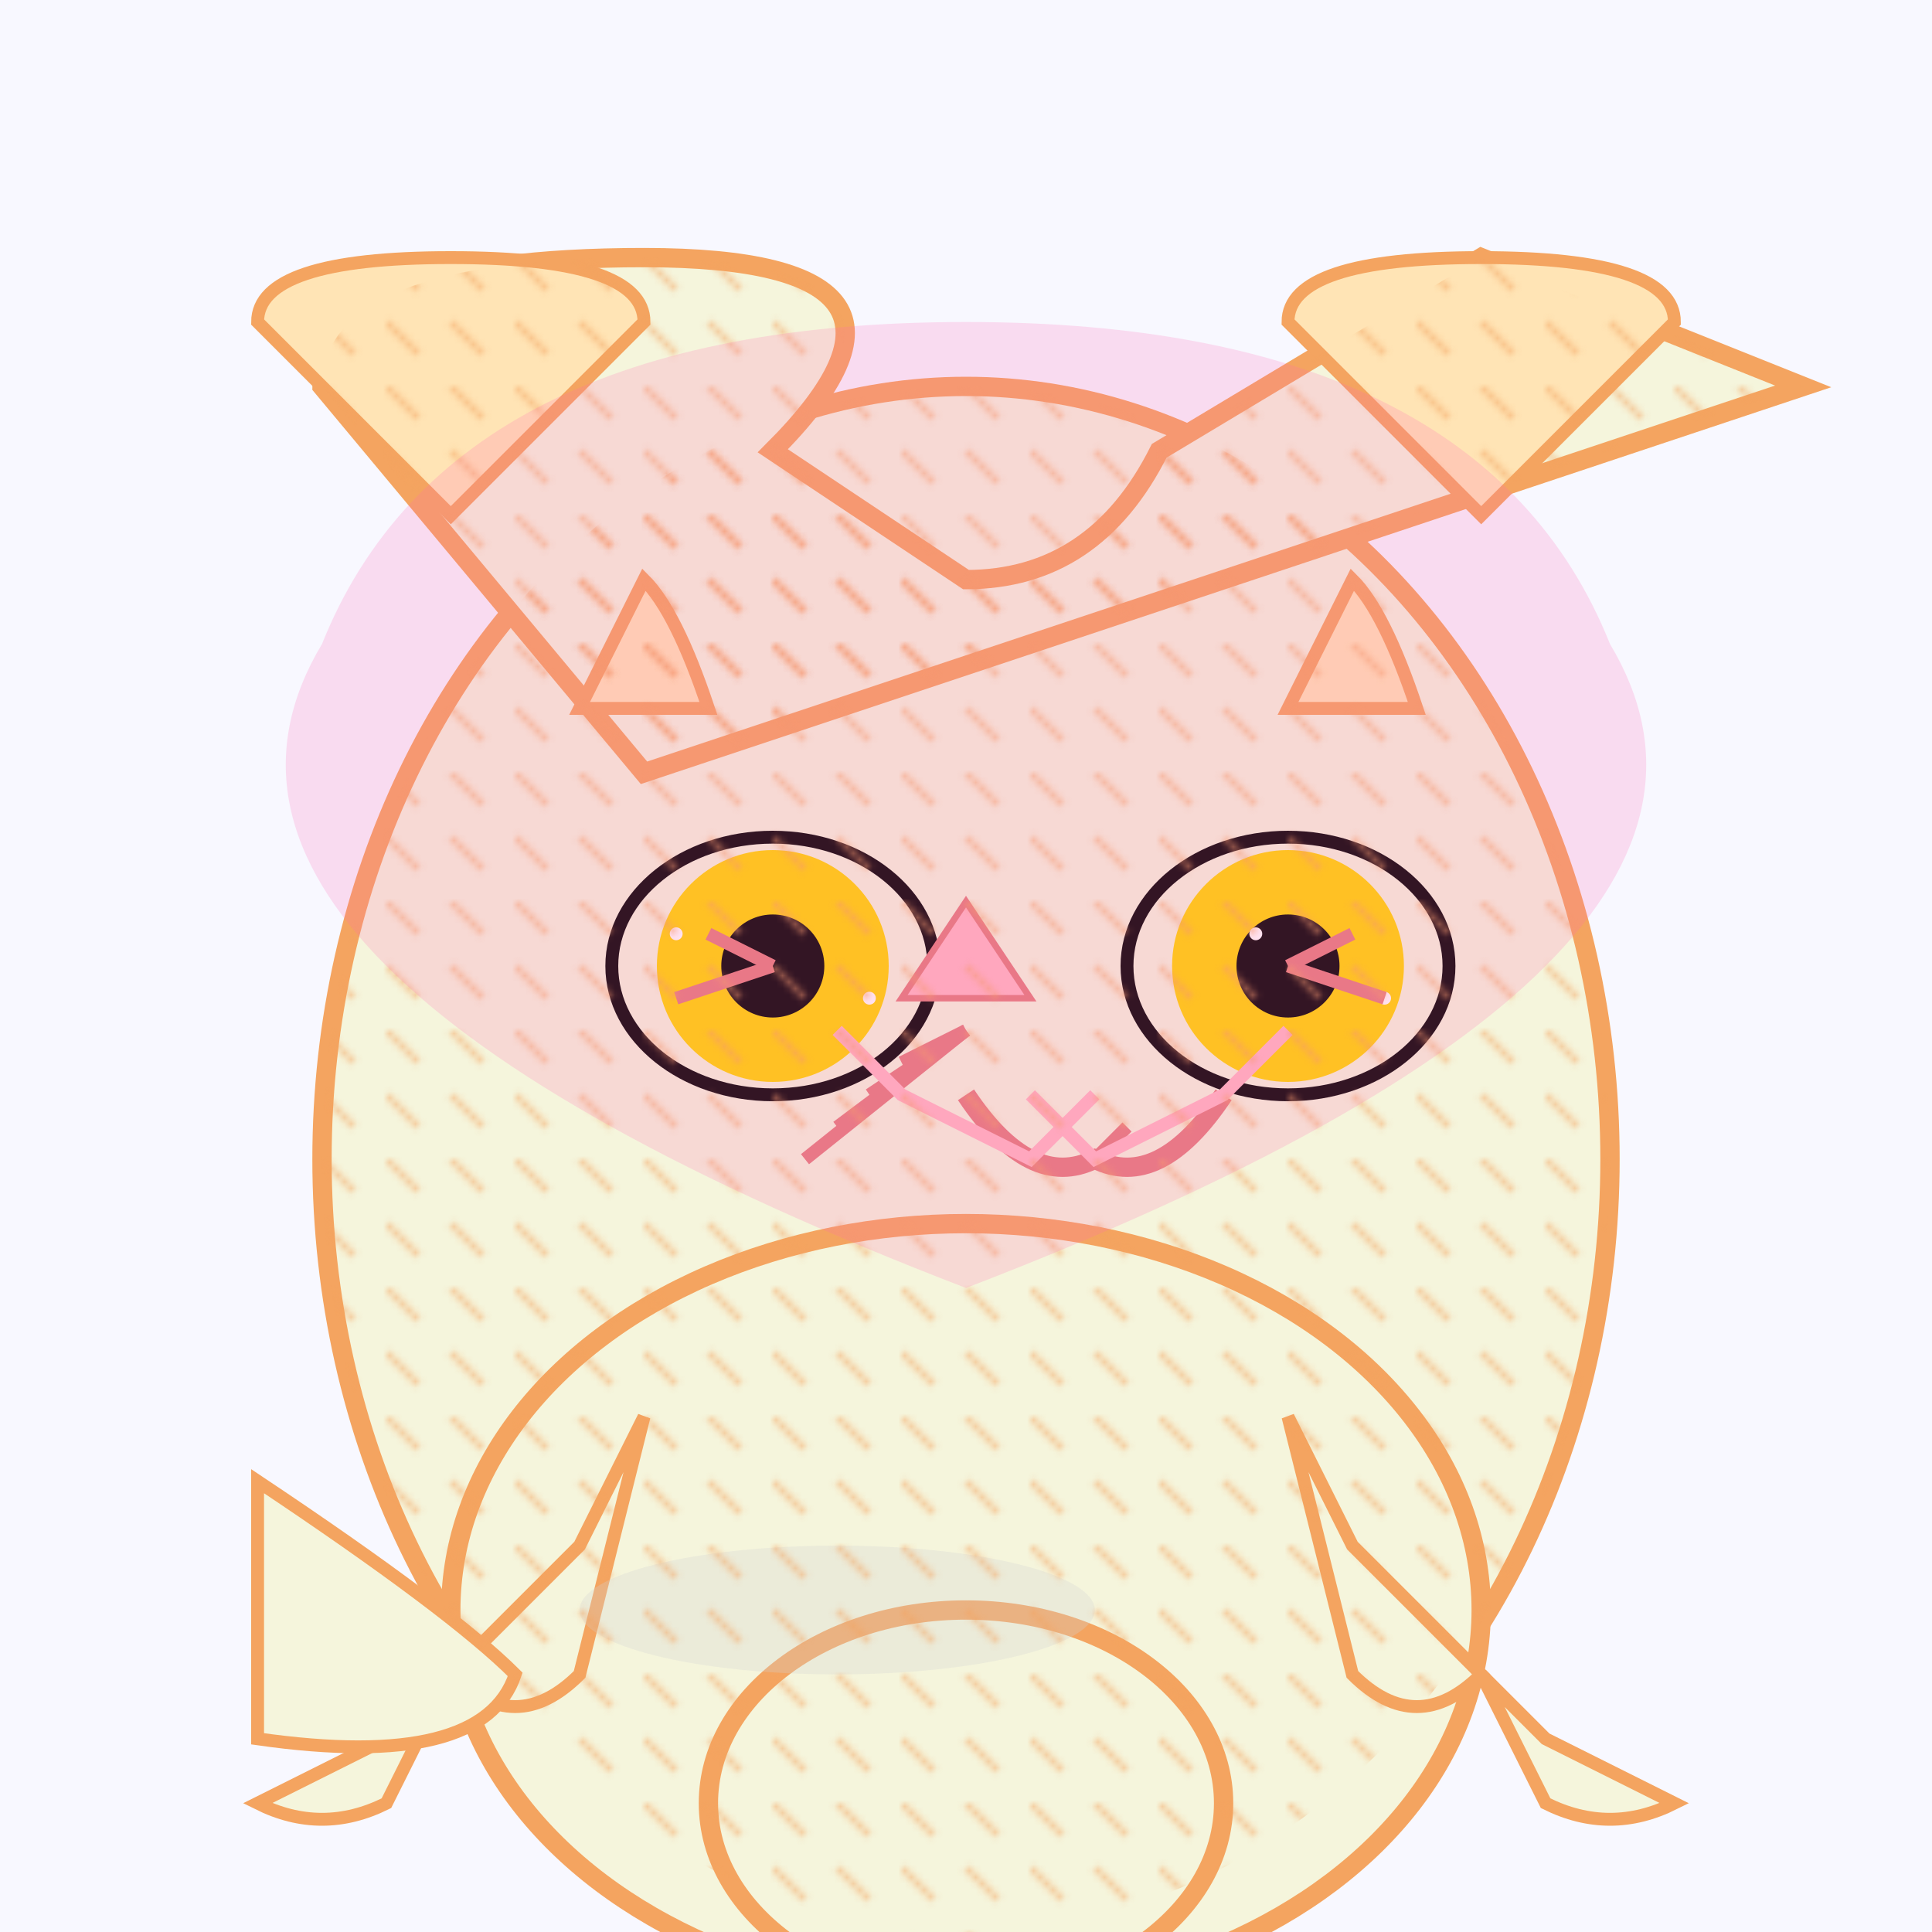 <svg width="300" height="300" viewBox="0 0 300 300" xmlns="http://www.w3.org/2000/svg">
    <!-- Background (light pink or white) -->
    <rect width="300" height="300" fill="#F8F8FF" />

    <!-- Kitten's Head (soft oval) -->
    <ellipse cx="150" cy="180" rx="100" ry="120" fill="#F5F5DC" stroke="#F4A460" stroke-width="3" />

    <!-- Ears (left and right) -->
    <path d="M100 120 L50 60 Q50 40 100 40 Q150 40 120 70 L150 90 Q170 90 180 70 Q230 40 230 40 L280 60 Z"
          fill="#F5F5DC" stroke="#F4A460" stroke-width="3" />

    <!-- Inner ear details (fluffy) -->
    <path d="M70 80 L100 50 Q100 40 70 40 Q40 40 40 50 L70 80 Z"
          fill="#FFE4B5" stroke="#F4A460" stroke-width="2" />
    <path d="M230 80 L200 50 Q200 40 230 40 Q260 40 260 50 L230 80 Z"
          fill="#FFE4B5" stroke="#F4A460" stroke-width="2" />

    <!-- Eye outlines -->
    <ellipse cx="120" cy="150" rx="25" ry="20" fill="none" stroke="#000" stroke-width="2" />
    <ellipse cx="200" cy="150" rx="25" ry="20" fill="none" stroke="#000" stroke-width="2" />

    <!-- Eyes (big and bright) -->
    <circle cx="120" cy="150" r="18" fill="#FFD700" /> <!-- Gold iris -->
    <circle cx="200" cy="150" r="18" fill="#FFD700" /> <!-- Gold iris -->

    <!-- Pupils (black) -->
    <circle cx="120" cy="150" r="8" fill="#000" />
    <circle cx="200" cy="150" r="8" fill="#000" />

    <!-- Eye sparkles (optional but adds cuteness) -->
    <circle cx="105" cy="145" r="1" fill="white" />
    <circle cx="135" cy="155" r="1" fill="white" />
    <circle cx="195" cy="145" r="1" fill="white" />
    <circle cx="215" cy="155" r="1" fill="white" />

    <!-- Nose (pink triangle) -->
    <path d="M150 140 L160 155 L140 155 Z" fill="#FFB6C1" stroke="#E47C7C" stroke-width="1" />

    <!-- Mouth (smiling) -->
    <path d="M150 170 Q160 185 170 180 Q180 185 190 170"
          fill="none" stroke="#E47C7C" stroke-width="3" />
    <path d="M170 180 L175 175" fill="none" stroke="#E47C7C" stroke-width="2" />

    <!-- Whiskers -->
    <line x1="150" y1="160" x2="140" y2="165" stroke="#E47C7C" stroke-width="2" />
    <line x1="150" y1="160" x2="135" y2="170" stroke="#E47C7C" stroke-width="2" />
    <line x1="150" y1="160" x2="130" y2="175" stroke="#E47C7C" stroke-width="2" />
    <line x1="150" y1="160" x2="125" y2="180" stroke="#E47C7C" stroke-width="2" />

    <!-- Side whiskers (left and right) -->
    <line x1="120" y1="150" x2="110" y2="145" stroke="#E47C7C" stroke-width="2" />
    <line x1="120" y1="150" x2="105" y2="155" stroke="#E47C7C" stroke-width="2" />
    <line x1="200" y1="150" x2="210" y2="145" stroke="#E47C7C" stroke-width="2" />
    <line x1="200" y1="150" x2="215" y2="155" stroke="#E47C7C" stroke-width="2" />

    <!-- Cheeks (soft blush) -->
    <path d="M130 160 L140 170 Q150 175 160 180 L170 170"
          fill="none" stroke="#FFB6C1" stroke-width="2" />
    <path d="M200 160 L190 170 Q180 175 170 180 L160 170"
          fill="none" stroke="#FFB6C1" stroke-width="2" />

    <!-- Body (rounded) -->
    <ellipse cx="150" cy="250" rx="80" ry="60" fill="#F5F5DC" stroke="#F4A460" stroke-width="3" />
    <ellipse cx="150" cy="280" rx="40" ry="30" fill="#F5F5DC" stroke="#F4A460" stroke-width="3" />

    <!-- Limbs (front and back paws) -->
    <!-- Front left paw -->
    <path d="M100 220 L90 260 Q80 270 70 260 L90 240 Z"
          fill="#F5F5DC" stroke="#F4A460" stroke-width="2" />
    <!-- Front right paw -->
    <path d="M200 220 L210 260 Q220 270 230 260 L210 240 Z"
          fill="#F5F5DC" stroke="#F4A460" stroke-width="2" />
    <!-- Back left paw -->
    <path d="M70 260 L60 280 Q50 285 40 280 L60 270 Z"
          fill="#F5F5DC" stroke="#F4A460" stroke-width="2" />
    <!-- Back right paw -->
    <path d="M230 260 L240 280 Q250 285 260 280 L240 270 Z"
          fill="#F5F5DC" stroke="#F4A460" stroke-width="2" />
    <!-- Tail (curved) -->
    <path d="M40 230 Q70 250 80 260 Q75 275 40 270 Z"
          fill="#F5F5DC" stroke="#F4A460" stroke-width="2" />

    <!-- Inner ear details (fluffy) -->
    <path d="M90 110 L100 90 Q105 95 110 110 Z"
          fill="#FFE4B5" stroke="#F4A460" stroke-width="2" />
    <path d="M200 110 L210 90 Q215 95 220 110 Z"
          fill="#FFE4B5" stroke="#F4A460" stroke-width="2" />

    <!-- Shadow for depth -->
    <ellipse cx="130" cy="250" rx="40" ry="10" fill="#D3D3D3" opacity="0.3" />

    <!-- Optional: Pattern for fluffy texture -->
    <defs>
        <pattern id="fluffy" patternUnits="userSpaceOnUse" width="20" height="20">
            <path d="M0 0 L5 5 M10 0 L15 5 M0 10 L5 15 M10 10 L15 15"
                  stroke="#F4A460" stroke-width="1" fill="none" opacity="0.5" />
        </pattern>
    </defs>

    <!-- Apply fluffy pattern to ears and head -->
    <ellipse cx="150" cy="180" rx="100" ry="120" fill="url(#fluffy)" stroke="none" />
    <path d="M100 120 L50 60 Q50 40 100 40 Q150 40 120 70 L150 90 Q170 90 180 70 Q230 40 230 40 L280 60 Z"
          fill="url(#fluffy)" stroke="none" />

    <!-- Optional: Heart shape behind the head -->
    <path d="M50 100 Q70 50 150 50 Q230 50 250 100 Q280 150 150 200 Q20 150 50 100 Z"
          fill="#FF69B4" opacity="0.2" stroke="none" />
</svg>